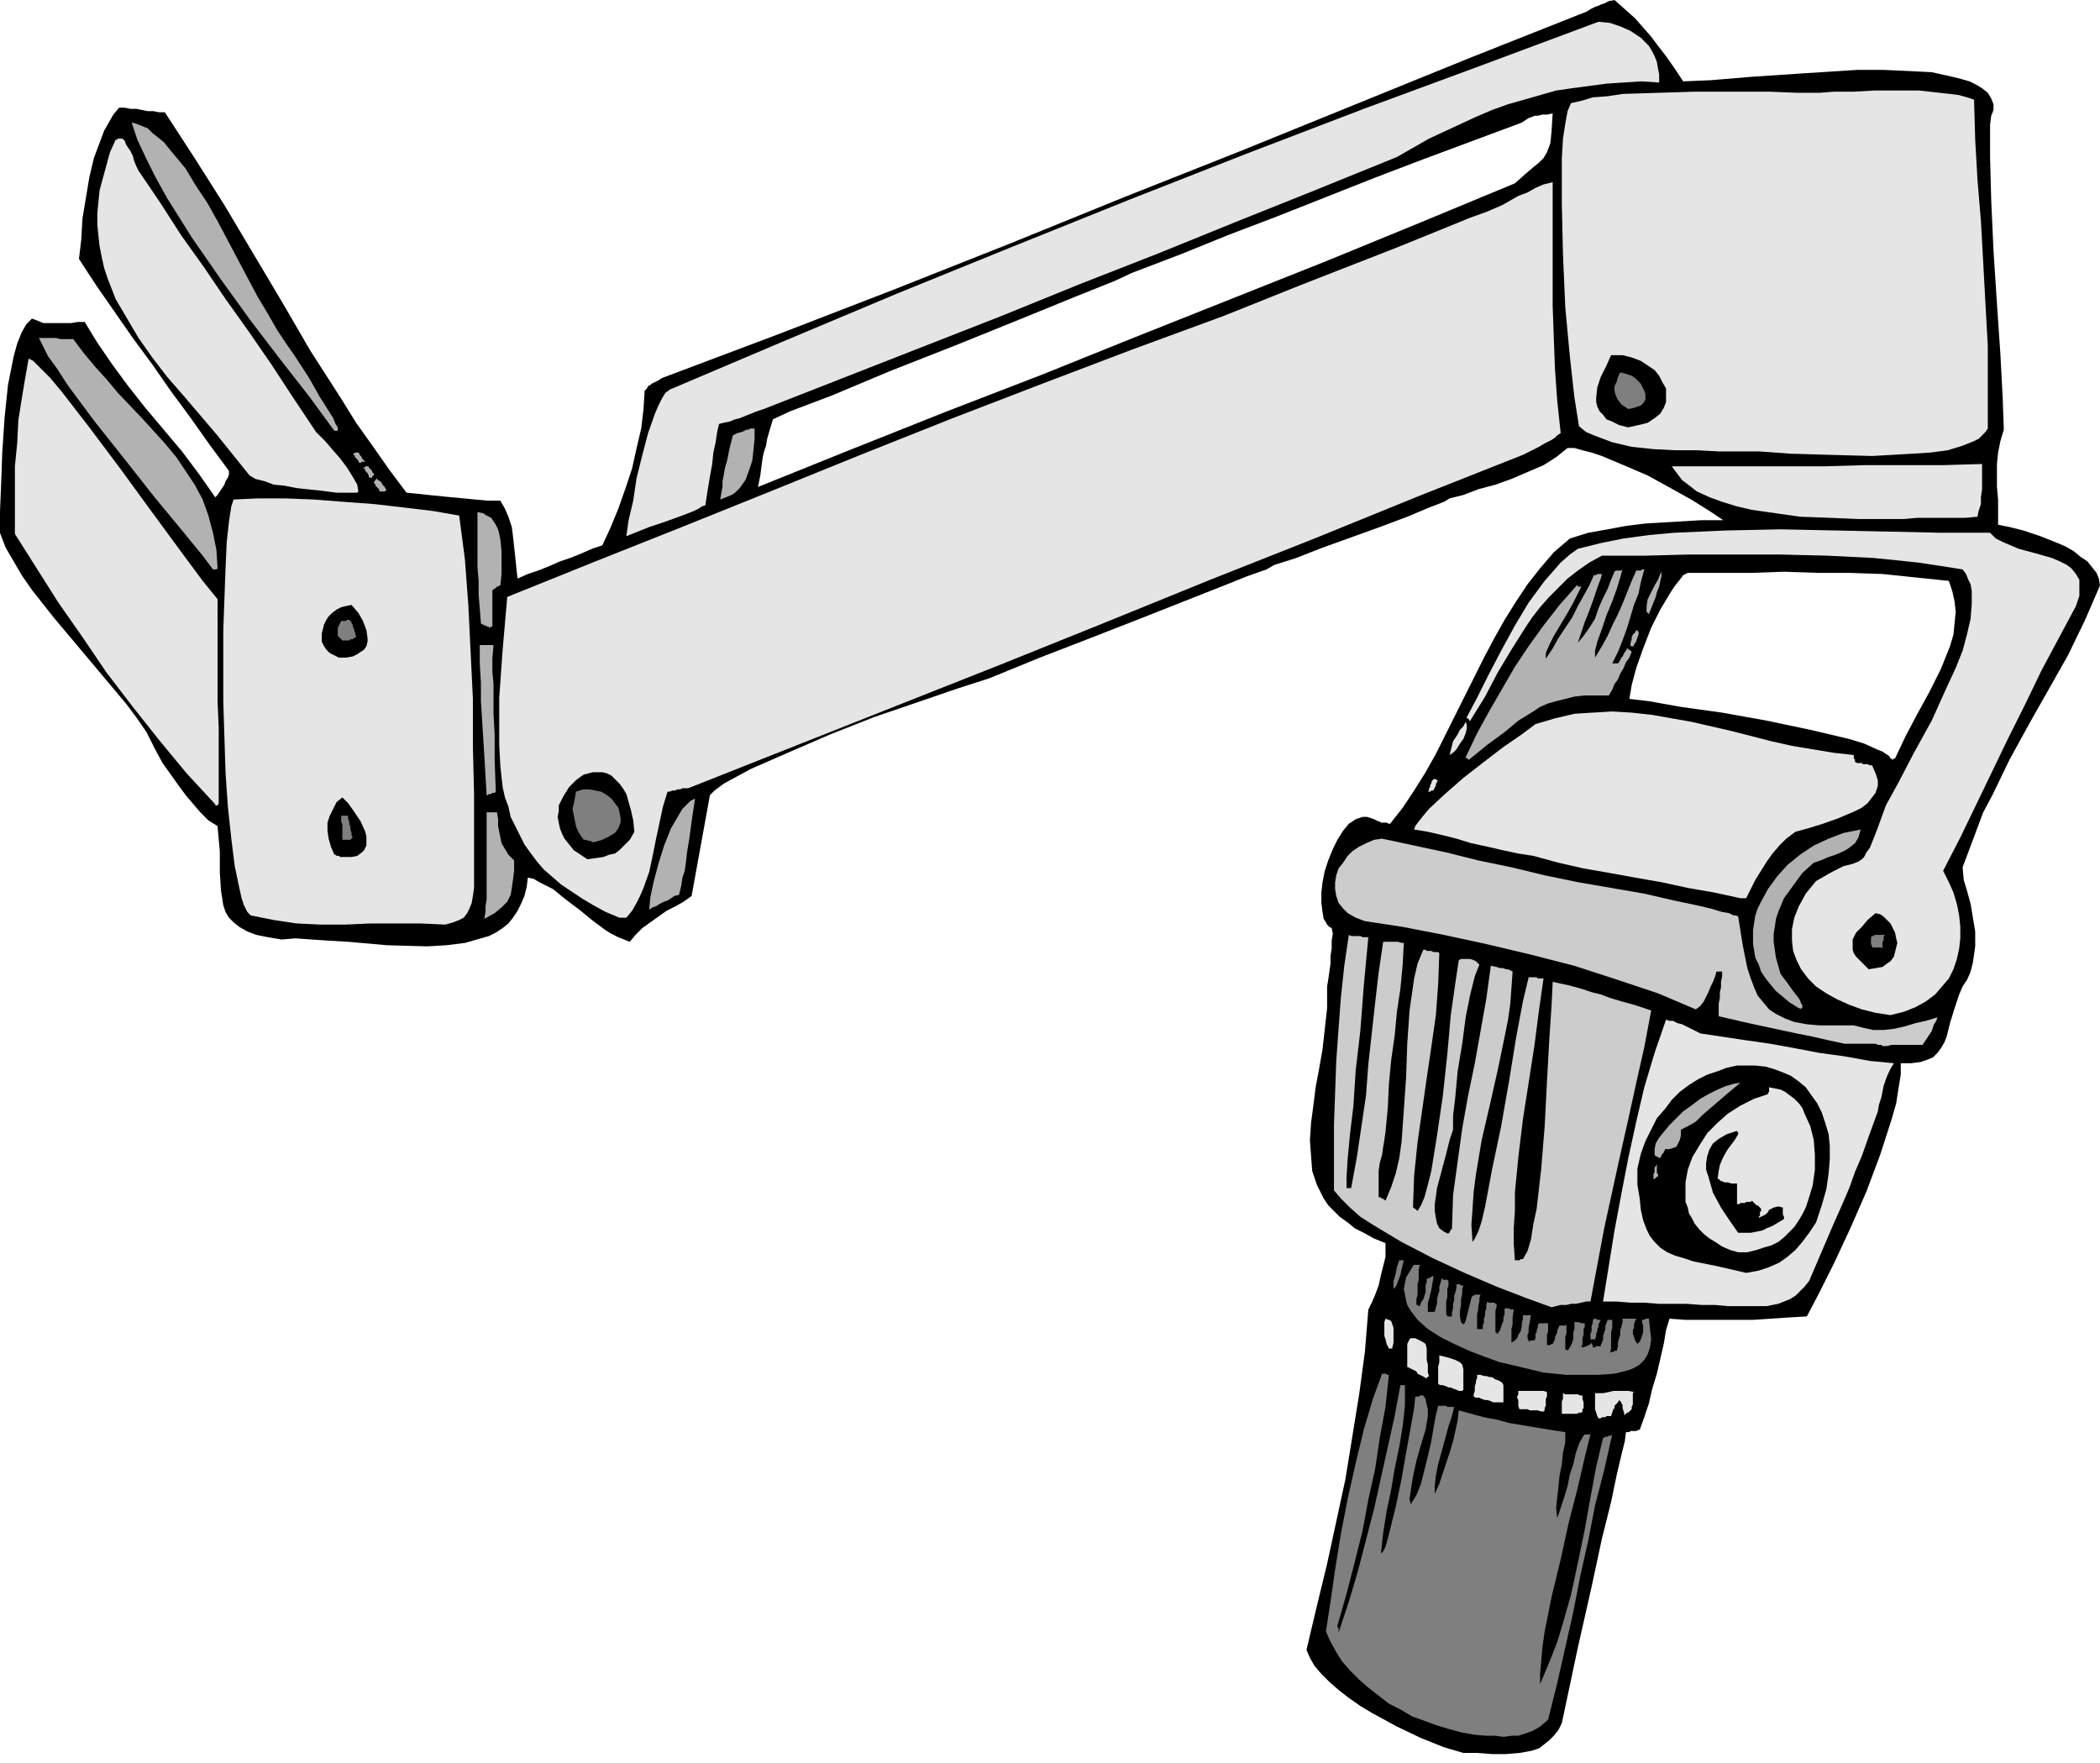 <svg xmlns="http://www.w3.org/2000/svg" fill-rule="evenodd" height="5.129in" preserveAspectRatio="none" stroke-linecap="round" viewBox="0 0 1834 1539" width="6.108in"><style>.brush1{fill:#000}.pen1{stroke:none}.brush2{fill:#7f7f7f}.brush3{fill:#e5e5e5}.brush4{fill:#ccc}.brush5{fill:#b2b2b2}</style><path class="pen1 brush1" d="m1278 1530-17-5-20-8-21-10-22-12-10-6-10-7-9-7-8-7-7-7-6-7-4-7-3-7 9-38 9-37 8-37 8-37 6-37 6-37 5-37 3-37 3-6 3-7 3-8 2-9 2-8 2-8v-12l-10-4-9-5-8-4-6-5-7-5-5-5-5-5-4-6-3-6-3-6-2-6-2-6-1-13-1-14 1-15 2-15 2-16 3-16 3-17 2-18 2-18v-19l1-6 1-7 1-7v-7l1-6v-7l1-6-1-5-2-1-2-2-1-2-2-3-1-6-1-8v-9l1-9 2-10 3-9 4-10 4-8 5-8 5-6 3-2 3-2 3-1 3-1h4l3 1 3 1 4 2h1l1 1h5l2 1h1l11-14 10-15 10-16 9-16 17-34 17-34 8-16 9-17 9-16 10-16 10-15 11-14 12-14 14-12 16-5 17-3 16-3 16-2 16-1 17-1 17-1h19l-12-8-16-10-18-10-20-11-21-9-19-8-9-3-8-2-7-2h-6l-10 8-11 7-14 6-14 6-14 5-15 4-13 5-12 3-5 3-13 5-19 8-24 9-25 9-25 9-23 9-19 6-7 4-17 6-25 10-33 13-38 15-41 16-44 17-44 18-28 9-35 12-38 13-38 15-37 16-32 14-13 7-11 6-8 6-4 4-2 11-2 11-2 11-2 11-2 11-2 11-2 11-2 11-7 5-7 4-8 4-7 5-7 5-7 5-6 6-5 6-5-2-5-2-6-3-5-3-12-9-11-9-12-9-11-9-6-3-6-3-5-3-5-1-1 8-2 8-3 7-3 6-4 6-4 5-5 4-6 4-6 3-7 2-7 2-7 2-16 2-17 1-35-1-34-3-17-1-15-1-14-1-12 1-12-2-10-2-8-3-7-4-5-4-4-4-3-5-2-6-2-13-1-16v-18l-2-22-8-5-7-7-6-7-6-7-6-8-5-7-5-7-5-7-7-13-7-14-9-13-9-12-21-25-21-25-21-25-19-24-9-13-7-12-7-12-5-13v-18l1-24 1-28 2-30 3-29 5-25 3-11 4-10 4-7 5-5 5 2 5 2h24l6-1h6l11 18 13 19 14 19 15 19 16 19 16 19 15 20 14 20 2-2 2-3 2-3 2-3 1-3 2-3 1-3v-3l-17-23-17-24-17-23-16-23-17-23-16-23-16-23-15-23 2-17 1-18 3-18 3-18 4-17 6-16 3-8 4-7 4-7 5-6h5l5 1h5l5 1 5 1h5l5 1h5l26 40 26 41 25 42 25 42 25 43 27 42 13 21 15 21 14 20 15 20 10 1 9 1 10 1 10 1 11 1 10 1 11 1h11l4 7 3 7 3 9 1 8 1 9 1 9 1 10 1 9 9-4 9-3 10-4 9-4 9-3 10-4 9-4 9-3 7-15 7-17 6-17 6-18 4-18 4-17 2-17 1-16 2-2 1-2 2-1 1-1 2-1 2-1 2-1 3-2 101-38 101-39 101-40 101-41 101-40 101-41 101-41 101-40 3-2 2-1 2-1 3-1 2-1 3-1 4-2 5-1 9 8 9 8 7 8 7 8 6 8 7 9 7 10 8 12 24-1 36-3 45-3 47-3h23l22 1 20 1 18 4 8 2 7 2 6 3 5 3 5 4 3 5 2 5v5l-2 5-1 8v28l1 38 2 44 3 46 3 44 2 38 1 28-3 10-2 10-1 10v20l1 11v22l10 2 12 3 15 5 15 6 7 3 7 4 6 5 6 4 4 5 4 5 2 5 1 6-13 30-15 31-17 30-17 30-17 31-15 31-8 15-6 16-6 16-6 16 1 11 3 10 3 11 2 12 2 12v13l-1 7-1 7-2 8-3 7-4 6-3 7-2 6-2 6-4 13-3 12-2 5-3 5-3 4-4 4-5 2-6 2-8 1h-9v10l-2 12-2 13-4 14-10 31-12 32-14 32-14 30-13 26-11 21-17 1-15 1-15 1h-59l-14-1-3 10-2 12-3 13-3 13-4 13-3 13-4 12-4 11h-1l-2 1h-5l-1 1h-3l-1 8-3 12-4 17-5 24-8 32-9 42-12 53-14 66-3 6-4 5-4 4-5 4-4 3-6 2-5 1-6 1-12 1h-12l-13-1h-12zM662 425l2-10 1-8 1-7 1-5 2-6 1-6 2-7 3-10 15-7 37-14 50-21 56-22 57-23 49-20 35-14 15-7 42-16 42-17 42-16 43-17 43-17 42-16 43-16 43-16 3-2 3-2 3-1 2-1h3l4-1h4l5-1-1 16-1 10-3 8-3 5-4 4-5 4-7 6-9 8-82 34-83 34-83 33-83 33-82 33-83 32-83 33-82 33zm989 237-1-2-3-2-3-2-5-2-11-5-13-4-34-8-38-8-39-7-36-5-28-5-17-2 2-12 4-15 6-17 7-18 8-16 9-15 4-6 4-5 3-4 4-2h56l28-1 29 1h28l29 1 29 3 29 3 3 9 2 9 1 9-1 10-1 10-3 10-4 10-4 10-10 20-11 20-10 19-9 19h-1l-1 1h-1v-1h-1z"/><path class="pen1 brush2" d="m1298 1515-11-1-11-2-11-3-10-3-11-4-11-4-10-6-10-5-9-7-9-7-8-7-8-8-7-8-5-8-5-9-4-9 4-26 4-28 5-31 6-31 7-31 7-29 8-27 8-22h4v1h2l-3 28-5 27-4 27-6 27-5 27-7 28-7 27-8 28v1l1 1v4l9-27 8-27 7-27 7-27 6-27 6-27 6-27 5-27h4v18l-2 18-3 18-4 19-3 18-4 19-3 19-2 18 2-2 2-4 2-7 2-8 5-20 5-24 4-23 4-22 3-17 1-10h3l1-1h3l2 3 1 5 1 4v6l-2 12-4 13-4 14-3 14-1 6-1 7-1 6 1 5 5-8 4-10 3-12 3-12 3-13 2-12 2-11 2-8h7l1 1h6l-2 8-3 9-3 11-3 11-3 11-2 10-1 9v7l4-9 3-9 3-9 3-9 3-10 2-9 2-9 1-9 11 3 11 3 11 2 11 3 12 2 12 2 12 2 13 2v9l-2 9-1 10-2 10-1 10-1 9-1 9 1 9 3-9 3-9 3-10 2-10 3-9 2-9 3-9 4-7 1-1h5l-5 20-6 26-8 31-7 32-8 33-6 30-2 14-1 12-1 11v9l5-12 5-12 5-13 4-13 8-28 6-28 6-29 5-28 5-27 6-25h1l1-1h2l1-1h2l1-1-7 31-8 31-6 31-7 31-6 31-7 31-7 31-8 32-7 6-7 4-6 2-6 2h-6l-7 1-7-1h-8z"/><path class="pen1 brush3" d="m1396 1238-1-2-1-3-1-3v-14h7l5-1 4-1h13l5 1-1 1v10l-1 2v2l-1 1-1 1-1 1h-1l-1 1-1 1v1l-1-4-1-3v-3l-1-1v-1l-1-1-1-1-1 2-1 1-1 1-1 1v2l-1 1-1 3-1 3h-4l-1 1h-3l-1 1h-2zm-32-4v-11l1-2v-5l2 1h11l2 1h2v3l1 3v5l-1 1v2l-1 1h-2l-2 1h-13zm-18-2-3-1h-7l-2-1h-7l-1-3v-5l-1-2v-1l1-2v-3h22l3 1v4l-1 2v6l-1 2v2l-1 1h-2zm-39-8h-3l-2-1-3-1h-2l-3-1-2-1h-3l-2-1v-2l1-3v-4l1-3v-2l1-2v-3h3l3 1h2l3 1h2l3 2 3 1 3 2 1 2v15h-6zm-33-10-2-1-3-1-2-1h-2l-2-1-3-1h-2l-2-1v-15l1-4v-6l8 2 6 2 4 2 2 2 1 4v18l-1 1h-3zm-30-12-2-1-2-1-2-1-1-2-2-1-2-1-2-1-2-1v-20l1-2 1-2 1-1h4l2 1 2 1 2 1 3 2 1 4v10l1 4v7l1 3-1 1h-1v1h-1l-1-1z"/><path class="pen1 brush2" d="m1368 1200-20-2-25-6-13-3-14-5-13-5-13-6-12-6-11-7-9-8-6-8-3-5-1-4-1-5-1-5 1-5 1-5 3-5 3-5 1-1h5l-1 4v9l-1 4v9l-1 4v5h1l1 1h1l1-3 2-3 1-3 1-3v-6l1-3v-3h2v-1h2v-1h2l-1 6-1 6-1 4-1 4-1 3v8h6l1-4 1-3v-4l1-4 1-3v-4l1-3 1-4h1v1h4l1 1v4l-1 3v7l-1 4v12h1v1h4v-3l1-4v-4l1-3v-4l1-3 1-4v-3h3l1 1h2l-1 3v4l-1 5v5l-1 5v5l1 5 2 2 1-1 1-2 1-4 1-4 1-4 1-4 1-4 1-2h1l1-1h5l-1 3v3l-1 4v3l-1 4v13h5v-3l1-3v-3l1-3v-3l1-3v-3l1-3 1 1h5l1 1h1v3l-1 3v19h1v1h1l2-3 1-3 1-3 1-2v-3l1-3v-5h4l1 1h3l-1 7v6l-1 4v12l3-2 2-2 1-3 2-3 1-4v-3l1-4v-3h7l-1 6-1 5v4l-1 2v3l1 2v1h1v-1h4l1-2v-4l1-1v-2l1-2v-2l1-2h8v7l-1 3v9h3l1-1h1l1-2 1-2v-2l1-2 1-2v-2l1-2 1-2h5l1-1v8l-1 3v11h1l1 1 2-3 2-4 1-3v-6l1-3v-6h4l2 1h3v3l-1 2v5l-1 3v5l-1 3h2l2-1h1l1-1h1l1-1 1-1v1l1 1v2h2l1-1h4v-1l1-2 1-3v-3l1-3 1-3v-3l1-2 1-3h4v7l-1 4v14l-1 4 1-1h2l1-1h2l1-4v-3l1-4 1-3v-4l1-3 1-4v-3h12l-1 2-1 3v3l-1 2v3l1 3 1 3 2 3 2-2 1-2 1-3 1-3v-6l-1-3v-2h2l1-1h3l1 9 1 9-1 7-2 6-3 5-4 4-5 3-5 2-12 3-14 1h-28z"/><path class="pen1 brush3" d="m1213 1177-2-4-1-4-1-3v-12l1-3 3 1 2 1 1 3 1 3v13l-1 4v1h-3z"/><path class="pen1 brush2" d="M1389 1169v-5l1-2v-5l1-2v-2l1-2h2l1 1h3l-1 2-1 2v2l-1 2v2l-1 2v2l-1 3h-4z"/><path class="pen1 brush4" d="m1355 1141-22-8-26-10-28-12-28-13-27-14-25-15-11-7-9-8-8-8-6-7v-57l1-28 1-28 2-28 2-27 3-28 4-27 2 1h8l2 1h5l-4 43-3 39-4 34-2 31-3 25-2 21-1 16v10h4l5-27 4-27 4-27 2-27 3-27 3-27 3-26 4-27h13l3 1h2l-1 19-2 21-3 20-2 21-3 21-2 21-1 21-2 21-1 7-1 6-1 7-2 7-1 7v23h2v1h2v1h1l1 1 5-12 4-12 3-13 2-14 2-28 2-29 1-29 2-29 2-14 2-14 3-13 5-12h2l1 1h4l2 1h4l1 1-1 27-2 27-4 28-4 27-4 28-4 28-3 29-1 28h1v1h1l1 1 1 1 3-5 3-7 3-11 3-12 5-31 5-34 4-37 3-34 4-28 3-20 2-1h8l3 1 2 1 3 3-4 10-4 16-4 20-3 23-4 24-2 22-2 17v12l-3 9-3 12-4 15-4 15-1 7-1 7v6l1 6 1 5 2 4 4 3 4 2v-1h1v-1l1-1v-1h1l1-30 4-29 4-29 5-28 6-29 5-28 5-28 4-29 5 1 3 1h3l2 1h2l2 1 2 1-1 14-1 14-2 14-3 15-6 29-7 31-7 30-5 30-2 15-1 15-1 14 1 15 2-3 3-6 3-9 3-13 6-32 8-38 7-40 6-37 6-32 5-21h7l1 1h5l-4 28-4 31-5 32-5 32-4 33-3 31v16l-1 15v14l1 14h4l1-1h2l4-7 3-10 2-13 3-14 4-35 3-37 2-39 2-36 2-30 1-21 14 3 11 3 9 3 8 2 8 3 10 3 11 3 15 5-6 32-7 31-7 32-7 31-7 32-7 32-6 32-6 32h-4l-4 1-5 1h-4l-4 1h-5l-4 1-4 1z"/><path class="pen1 brush3" d="M1498 1139h-12l-13-1h-24l-13-1h-12l-12-1h-12l5-31 5-31 6-32 6-31 7-32 7-30 9-30 10-29 3 1h3l4 2 4 1 4 2 4 2 4 2 4 2 20 3 20 3 21 3 22 4 21 4 22 3 22 4 21 2-3 5-2 4-2 5-2 6-1 5-1 5-2 6-1 6-8 22-6 17-6 14-5 14-6 14-8 18-9 21-12 28-4 5-4 4-4 4-5 3-5 2-5 2-5 1-5 1h-34l-11-1z"/><path class="pen1 brush2" d="M1217 1124v-6l1-3 1-4 1-5 2-6h4l-2 8-1 5-2 5-1 3-1 2-1 1v1l-1-1z"/><path class="pen1 brush1" d="m1525 1111-26-6-20-4-9-3-7-2-7-3-6-4-5-5-4-5-3-6-3-8-2-9-1-10-2-12v-14l3-13 4-11 5-10 5-10 7-8 6-8 7-7 8-6 8-5 8-4 9-3 8-3 9-2h16l9 1 7 2 8 3 7 3 7 5 6 5 5 7 5 7 4 8 3 9 3 10 1 10v12l-1 12-2 14-4 14-5 15-6 9-6 8-6 7-7 6-7 5-9 4-9 3-11 2z"/><path class="pen1 brush3" d="m1518 1093-7-2-7-3-6-4-5-3-5-4-4-4-4-5-2-4-3-5-1-5-2-5v-17l2-11 4-11 6-10 7-11 9-9 9-8 11-7 12-6 12-4v-1l1-1v-4l5 1 5 1 4 2 4 3 4 3 4 4 3 4 2 5 5 11 3 12 1 13v13l-2 14-4 13-2 6-3 6-3 5-4 6-4 4-5 5-5 4-6 3-7 2-6 2-8 2h-8z"/><path class="pen1 brush1" d="m1518 1076-7-10-8-12-7-13-4-14-2-6v-6l1-6 2-6 3-5 5-4 7-4 9-3v1h1v2l-3 5-3 4-3 4-3 5-2 4-2 5-1 5-1 7h1l1 1 1 1h1l2 1h3l3 1h5v18h2l1-1h4l1-1h4l1-1 1 1 1 1 1 1 1 1h1l1 1 1 1 1 1v2l-1 1v3l-1 1v1l4-2 2-1 2-2 1-2 2-1 2-1 4-1 4 1v6l1 2v2l-5 3-5 3-5 2-4 2-5 1-5 1h-11z"/><path class="pen1 brush5" d="M1444 1030v-5l1-2v-4l1-1 1-2v8l1 1v2h-1l-1 1-1 1h-1v1zm6-19-2-1-2-1-1-1v-5l1-5 3-5 4-5 5-6 6-6 6-6 7-5 8-6 7-4 8-4 7-3 7-2 6-1-6 5-6 5-7 6-7 6-7 6-6 6-7 4-6 3v5l-1 4-1 2-1 2-1 2-3 1-3 1h-4v1l-1 1v1l-1 1-1 1v1l-1 1v1z"/><path class="pen1 brush4" d="m1644 913-1-1h-3l-2-1h-27l-14-3-13-3-15-3-14-3-14-3-14-3-13-3-13-3v-11l1-5v-5l1-4v-5l1-5v-4h-5l-1 4-2 5-2 4-2 5-2 4-2 4-3 4-4 3-33-14-36-12-37-12-39-10-38-9-37-8-36-7-33-5-8-3-7-4-4-4-4-5-2-6-1-6v-6l1-6 2-6 4-5 4-6 4-4 6-4 6-3 7-3 7-1 28 6 28 6 28 7 29 6 29 7 29 6 29 5 29 5 26 6 19 4 13 3 10 3 6 1 4 2h2l2 1 4 25 4 20 3 9 3 8 3 7 5 6 5 6 6 4 8 4 8 3 11 2 11 1h30l8 2 9 2h9l9-1 9-2 10-3 9-2 10-3-1 3-2 3-1 3-1 3-2 3-2 3-2 3-2 3h-27l-4 1h-4z"/><path class="pen1 brush3" d="m1651 886-13-2-12-3-11-4-11-5-9-5-9-6-7-7-6-8-4-8-3-8-1-9v-10l2-10 4-10 6-11 9-11 14-8 10-5 8-2 5-2 3-2 2-2 2-4 3-4 6-15 8-22 11-20 13-25 16-29 14-31 7-15 6-15 4-15 3-13 1-13v-11l-1-6-2-4-2-5-3-4-19-3-20-3-19-2-20-2-40-2-41-1h-80l-38 1h-38l-11 6-10 7-9 7-8 8-8 8-8 9-7 9-6 9-12 19-12 20-11 21-13 21h-1v-1l-1-1h-1v-1l9-17 10-20 11-21 12-22 12-20 14-19 7-8 7-8 8-7 7-5 20-5 20-4 22-3 22-2 46-2 47-1 48 1 47 1 45 1h43l5 5 6 3 7 3 7 3 15 4 14 4 7 3 6 3 4 3 4 5 3 5v14l-3 9-15 28-15 28-14 29-15 30-14 29-14 29-14 29-15 29 5 10 4 9 3 10 2 10 1 10v10l-1 9-2 9-3 9-4 8-6 7-6 7-8 6-9 5-10 4-12 3z"/><path class="pen1 brush5" d="m1571 880-8-5-6-5-6-5-5-6-4-5-4-6-2-6-3-6-1-6-1-6v-12l1-7 1-6 2-6 3-6 6-11 8-11 9-10 11-9 12-8 13-6 13-5 15-3-2 7-3 5-5 4-5 3-7 3-6 2-7 3-6 2-10 9-8 11-8 11-5 12-2 6-1 7-1 6v7l1 7 1 7 2 7 2 7 6 8 5 7 4 5 2 3 1 3 1 1v3h-1l-1 1v-1h-1z"/><path class="pen1 brush1" d="m1632 846-4-4-4-4-3-3-2-3-1-3v-9l3-6 5-5 5-6 7-6 4 1 3 2 3 3 3 3 2 4 2 4 1 5 1 4-1 4-1 4-1 4-3 4-3 2-4 3-6 1-6 1z"/><path class="pen1 brush2" d="M1635 827v-1l-1-2v-6l1-1h1l1-1h9l-1 2v3l-1 1v6l-1-1h-8z"/><path class="pen1 brush3" d="m389 807-22-1h-43l-22 1h-22l-21-1-20-3-20-4-3-3-3-6-2-6-2-9-4-19-3-24-3-28-2-29-1-31-1-32v-62l2-55 1-22 2-18 2-13 2-6 21-1h24l25 1 26 2 27 2 26 3 25 3 23 4 5 38 3 40 2 41 2 41v42l1 41v82l-1 7-1 6-2 5-2 4-3 4-4 2-5 2-7 2z"/><path class="pen1 brush5" d="m423 802 1-6v-5l1-6v-76h9l1 6v6l1 5 1 5 1 5 3 5 3 5 5 5v9l-1 8-1 7-1 6-3 6-5 5-6 5-9 5z"/><path class="pen1 brush3" d="m541 801-12-5-11-6-10-6-9-6-9-6-8-7-7-6-6-7-6-8-5-7-4-8-4-8-4-8-2-9-3-8-2-9-2-18-1-19v-41l3-42 4-46 77-31 78-31 77-31 79-32 78-31 78-30 79-30 79-29 10-4 25-10 35-14 41-16 41-16 37-15 27-11 14-5 7-3 7-3 7-4 7-4 8-3 7-4 7-3 8-2v108l1 28 1 27 2 28 3 28-3 2-2 2-3 2-2 1-4 2-5 3-6 3-8 4-91 36-91 37-91 36-91 37-92 37-91 36-91 36-91 36h-5l-2 1h-2l-3 1h-2l-2 1h-2l-4 13-3 14-3 14-3 15-3 14-5 14-3 7-3 6-4 7-5 6h-6z"/><path class="pen1 brush5" d="m567 794 1-11 3-14 4-15 5-16 6-15 7-12 3-5 4-4 3-3 4-2-3 20-2 15-2 12-1 9-1 7-2 6-1 7-2 8-4 1-3 2-3 2-3 1-4 2-3 2-3 1-3 2z"/><path class="pen1 brush3" d="m1520 784-23-5-23-4-23-5-23-4-22-4-23-4-22-5-22-6-13-2-14-3-13-3-14-3-13-4-12-3-13-3-12-2 1-3 3-4 4-5 5-6 14-13 16-14 18-14 17-13 16-11 12-9 17-5 17-4 16-1 17-1 17 1 18 2 17 3 17 3 35 8 35 9 18 4 18 3 18 3 18 2v3l1 1v2l2 1h4l1 1h4l2 1h2l3 7 2 6v5l-2 6-3 4-4 5-5 4-6 3-14 6-14 5-13 4-11 3-8 6-6 6-6 7-5 7-5 8-5 8-4 8-4 8h-5z"/><path class="pen1 brush1" d="m513 750-6-4-6-4-4-5-4-5-2-4-2-5-1-5-1-5 1-5v-5l2-4 2-4 5-8 6-6 4-3 3-2 4-1 4-1h8l4 1 4 2 3 3 4 4 3 4 3 5 2 7 2 7 2 9 1 10-4 7-5 5-4 4-4 3-5 1-5 2-7 1-7 1zm-214-2h-2l-1-1h-2l-1-1h-1l-3-7-2-7-1-7v-7l2-6 3-6 3-6 5-4 5 5 5 7 6 9 4 9 1 4v8l-2 4-2 2-4 3-5 1h-8z"/><path class="pen1 brush2" d="M519 735h-2l-1-1h-2l-2-1h-2l-1-1-4-6-2-5-1-5-1-5-1-5 1-4 1-5 1-6 6-2h6l5 1 5 1 5 3 4 3 3 4 3 4 1 4 1 5v4l-2 5-3 4-5 3-6 3-7 2zm-220-2v-13l-1-3v-5h6v3l1 2v2l1 3v2l1 3v2l1 2-1 1-1 1h-7z"/><path class="pen1 brush3" d="m188 702-25-27-24-29-23-29-23-30-21-31-21-30-19-30-19-30v-59l2-20 1-20 3-19 3-18 3-17 4 2 6 6 9 9 10 12 24 31 27 36 27 37 25 34 20 27 13 16v89l1 23v67h-1v1h-2v-1z"/><path class="pen1 brush5" d="m425 694-1-17-1-17-1-16-1-16-1-16v-16l-1-17v-16h12l-1 12v11l1 11v26l1 18v22l1 28-1 1h-2l-1 1h-2l-1 1h-1z"/><path class="pen1 brush3" d="m1247 691 1-1v-2l1-1v-2l1-1v-1l1-2 1-1h2l1 1h1l-1 1v1l-1 1v2l-1 1v1l-1 1v1h-2l-1 1h-2z"/><path class="pen1 brush5" d="M1283 663h-1v-1h-1l-1-1 10-21 11-20 11-19 11-19 12-18 13-18 14-18 15-17h1v1h3l-3 6-4 8-5 9-6 10-6 10-4 8-3 7v5l6-9 5-9 6-9 6-9 5-10 5-9 5-9 4-9h2l1-1h4l-1 4-3 8-3 9-4 11-4 10-3 9-2 6-1 3 5-6 5-7 5-8 3-9 4-9 4-8 3-8 3-7 1-1h5l1-1-2 7-3 10-4 11-5 12-4 12-4 11-2 8v6l6-10 5-9 4-9 5-10 4-9 4-10 4-10 4-9h4l1-1h2l-3 11-2 10-4 10-3 10-3 10-4 11-4 10-5 10h5l1-1 1-2 1-2 1-1 1-2 1-2 1-1 1-2h1v1h1l1 1 1 1-2 5-3 4-2 5-3 5-2 5-3 4-2 5-3 5h-21l-9 1-8 2-8 2-7 2-7 3-6 4-13 8-12 10-15 11-16 13z"/><path class="pen1 brush3" d="m1266 659 1-4 1-4 1-4 2-3 2-3 2-4 3-3 2-4 1 3v3l-1 4-2 5-3 4-3 5-3 3-3 2z"/><path class="pen1 brush1" d="m296 574-4-2-4-2-3-3-2-3-2-4v-7l1-4 1-4 2-4 2-3 3-3 4-3 4-2 4-1 5-1 6 7 4 7 3 8 1 7v3l-1 4-2 3-3 2-3 2-4 2-6 1h-6z"/><path class="pen1 brush5" d="M1424 564v-3l1-3v-2l1-2 1-1 1-1 1-2h1v1h1v3l-1 2v1l-1 2v1l-1 1-1 2-1 2v-1h-2z"/><path class="pen1 brush2" d="m299 559-2-2-2-2v-7l1-2 1-2 1-2h4l1-1h2l1 1 1 1v1l1 1v1l1 3 1 3 1 4-2 1-1 1h-2l-1 1h-6z"/><path class="pen1 brush5" d="M426 547h-1v-1h-2l-1-1h-1l-1-1-1-13-1-12v-12l-1-12v-48l5 1 3 2 4 2 2 3 2 3 2 4 1 4 1 5 1 10v20l-1 10h-1l-1 1h-1l-1 1-1 1h-1v1h-1v32h-2v1h-1v-1h-1zm1014-11-2-2v-5l1-6 3-6 3-6 3-5 2-5 1-2v4l-1 4-1 5-2 5-1 4-2 5-2 5-2 5zM186 497l-9-12-18-22-24-29-26-33-27-34-23-31-9-14-8-11-5-10-3-6h15l4 1h11l9 12 10 12 10 11 10 12 21 22 20 22 10 12 8 12 8 12 7 13 5 14 4 15 3 15 1 16-1 1h-3z"/><path class="pen1 brush3" d="m547 468 2-14 4-17 3-20 5-20 5-19 6-17 3-7 3-6 3-5 4-3 99-42 100-42 101-41 102-41 102-40 102-39 103-38 102-38 10 1 9 3 9 4 9 6 3 3 4 4 3 5 2 4 2 5 1 6 1 5v7l-16-1-15 1-15 1-15 2-15 2-14 2-14 4-14 4-14 4-14 5-14 6-13 6-28 13-28 16-69 28-70 28-69 28-69 27-69 28-69 27-69 27-69 27-6 2-5 2-5 2-5 2-4 1-5 2-5 1-4 1-1 4-1 5-1 7-2 9-1 10-2 11-2 12-2 13-3 1-3 2-4 2-5 2-8 3-11 4-15 5-20 8zm1095-15h-19l-24-1-27-1-28-4-14-2-13-3-13-4-11-4-11-5-9-7-4-3-3-4-3-4-3-4h134l34-1h68l35-1v22l-1 7v6l-2 6-1 5-11 1h-42l-11 1h-21z"/><path class="pen1 brush5" d="m629 436 1-6 1-5v-5l1-5 1-6 2-7 2-10 3-12 4-2 4-1 2-1 2-1h2l1-1h4v9l-1 10-1 9-3 9-3 8-5 7-4 4-3 2-5 2-5 2z"/><path class="pen1 brush3" d="m286 429-8-1-10-1-9-1-10-2-10-1-8-3-8-2-5-3-29-36-29-34-14-16-13-17-12-17-10-17-10-17-7-18-3-9-2-9-2-10-1-9-1-10v-10l1-10 1-10 3-11 3-11 3-11 5-11h1l1-1h4l2 2 1 3 2 3 2 3 2 4 1 4 2 5 2 4 19 28 18 28 20 28 19 28 20 28 20 29 19 29 20 30 3 3 5 5 6 7 7 8 6 8 5 8 4 7 1 6-1 1h-18l-8-1z"/><path class="pen1 brush5" d="m332 429-1-1v-1l-1-1-1-1-1-1v-1l-1-1-1-1h1v-1l1-1 1-1v-1l1 2 2 1 1 1 1 2 1 1 1 1 1 2 1 1h-1l-1 1h-4zm-9-12-1-1v-1l-1-2-1-1-1-1v-1l-1-1-1-1h2v-1h3v1l1 1 1 1 1 1v1l1 1 1 1-1 1-1 1v1h-2zm-9-13-1-1v-1l-1-1-1-1-1-1v-1l-1-1-1-1h1l1-1h3l1 1v1l1 1 1 1v1l1 1 1 1 1 1h-3l-1 1h-1z"/><path class="pen1 brush3" d="M1517 394h-16l-19-1h-19l-19-1-19-2-17-4-8-3-8-3-7-3-6-5-4-25-4-36-4-43-2-46-1-44v-40l1-17 2-13 2-11 3-7 9-2 10-3 13-1 13-2 31-1 33-1h64l25 1h19l13-1h17l18-1h39l18 2 9 1 8 1 7 2 6 2 1 35 2 35 3 36 2 36 2 37 2 36v72l-2 3-3 3-3 3-4 2-10 4-13 4-15 2-16 1-17 1-18 1-37-1-34-1-28-2h-19z"/><path class="pen1 brush5" d="m292 376-22-30-25-32-26-34-26-36-25-36-22-35-10-18-8-16-8-17-5-15 4 1 5 2 5 2 4 4 10 8 9 11 10 12 9 15 10 15 9 16 18 34 17 32 9 15 8 14 8 12 7 10 13 20 9 16 7 11 5 8 2 5 2 3v3h-3z"/><path class="pen1 brush1" d="m1422 373-8-2-6-3-5-2-3-4-3-3-2-4-1-4v-4l1-9 3-9 5-10 4-9h10l8 2 8 3 6 4 6 4 4 5 3 6 3 5v12l-2 5-3 5-5 4-6 4-8 2-9 2z"/><path class="pen1 brush2" d="m1422 357-6-4-3-4-2-4-1-4v-4l2-4 1-4 2-4 4 1 3 1 3 1 3 2 5 5 3 6 1 3v5l-2 3-2 2-3 1-3 1-5 1z"/></svg>

